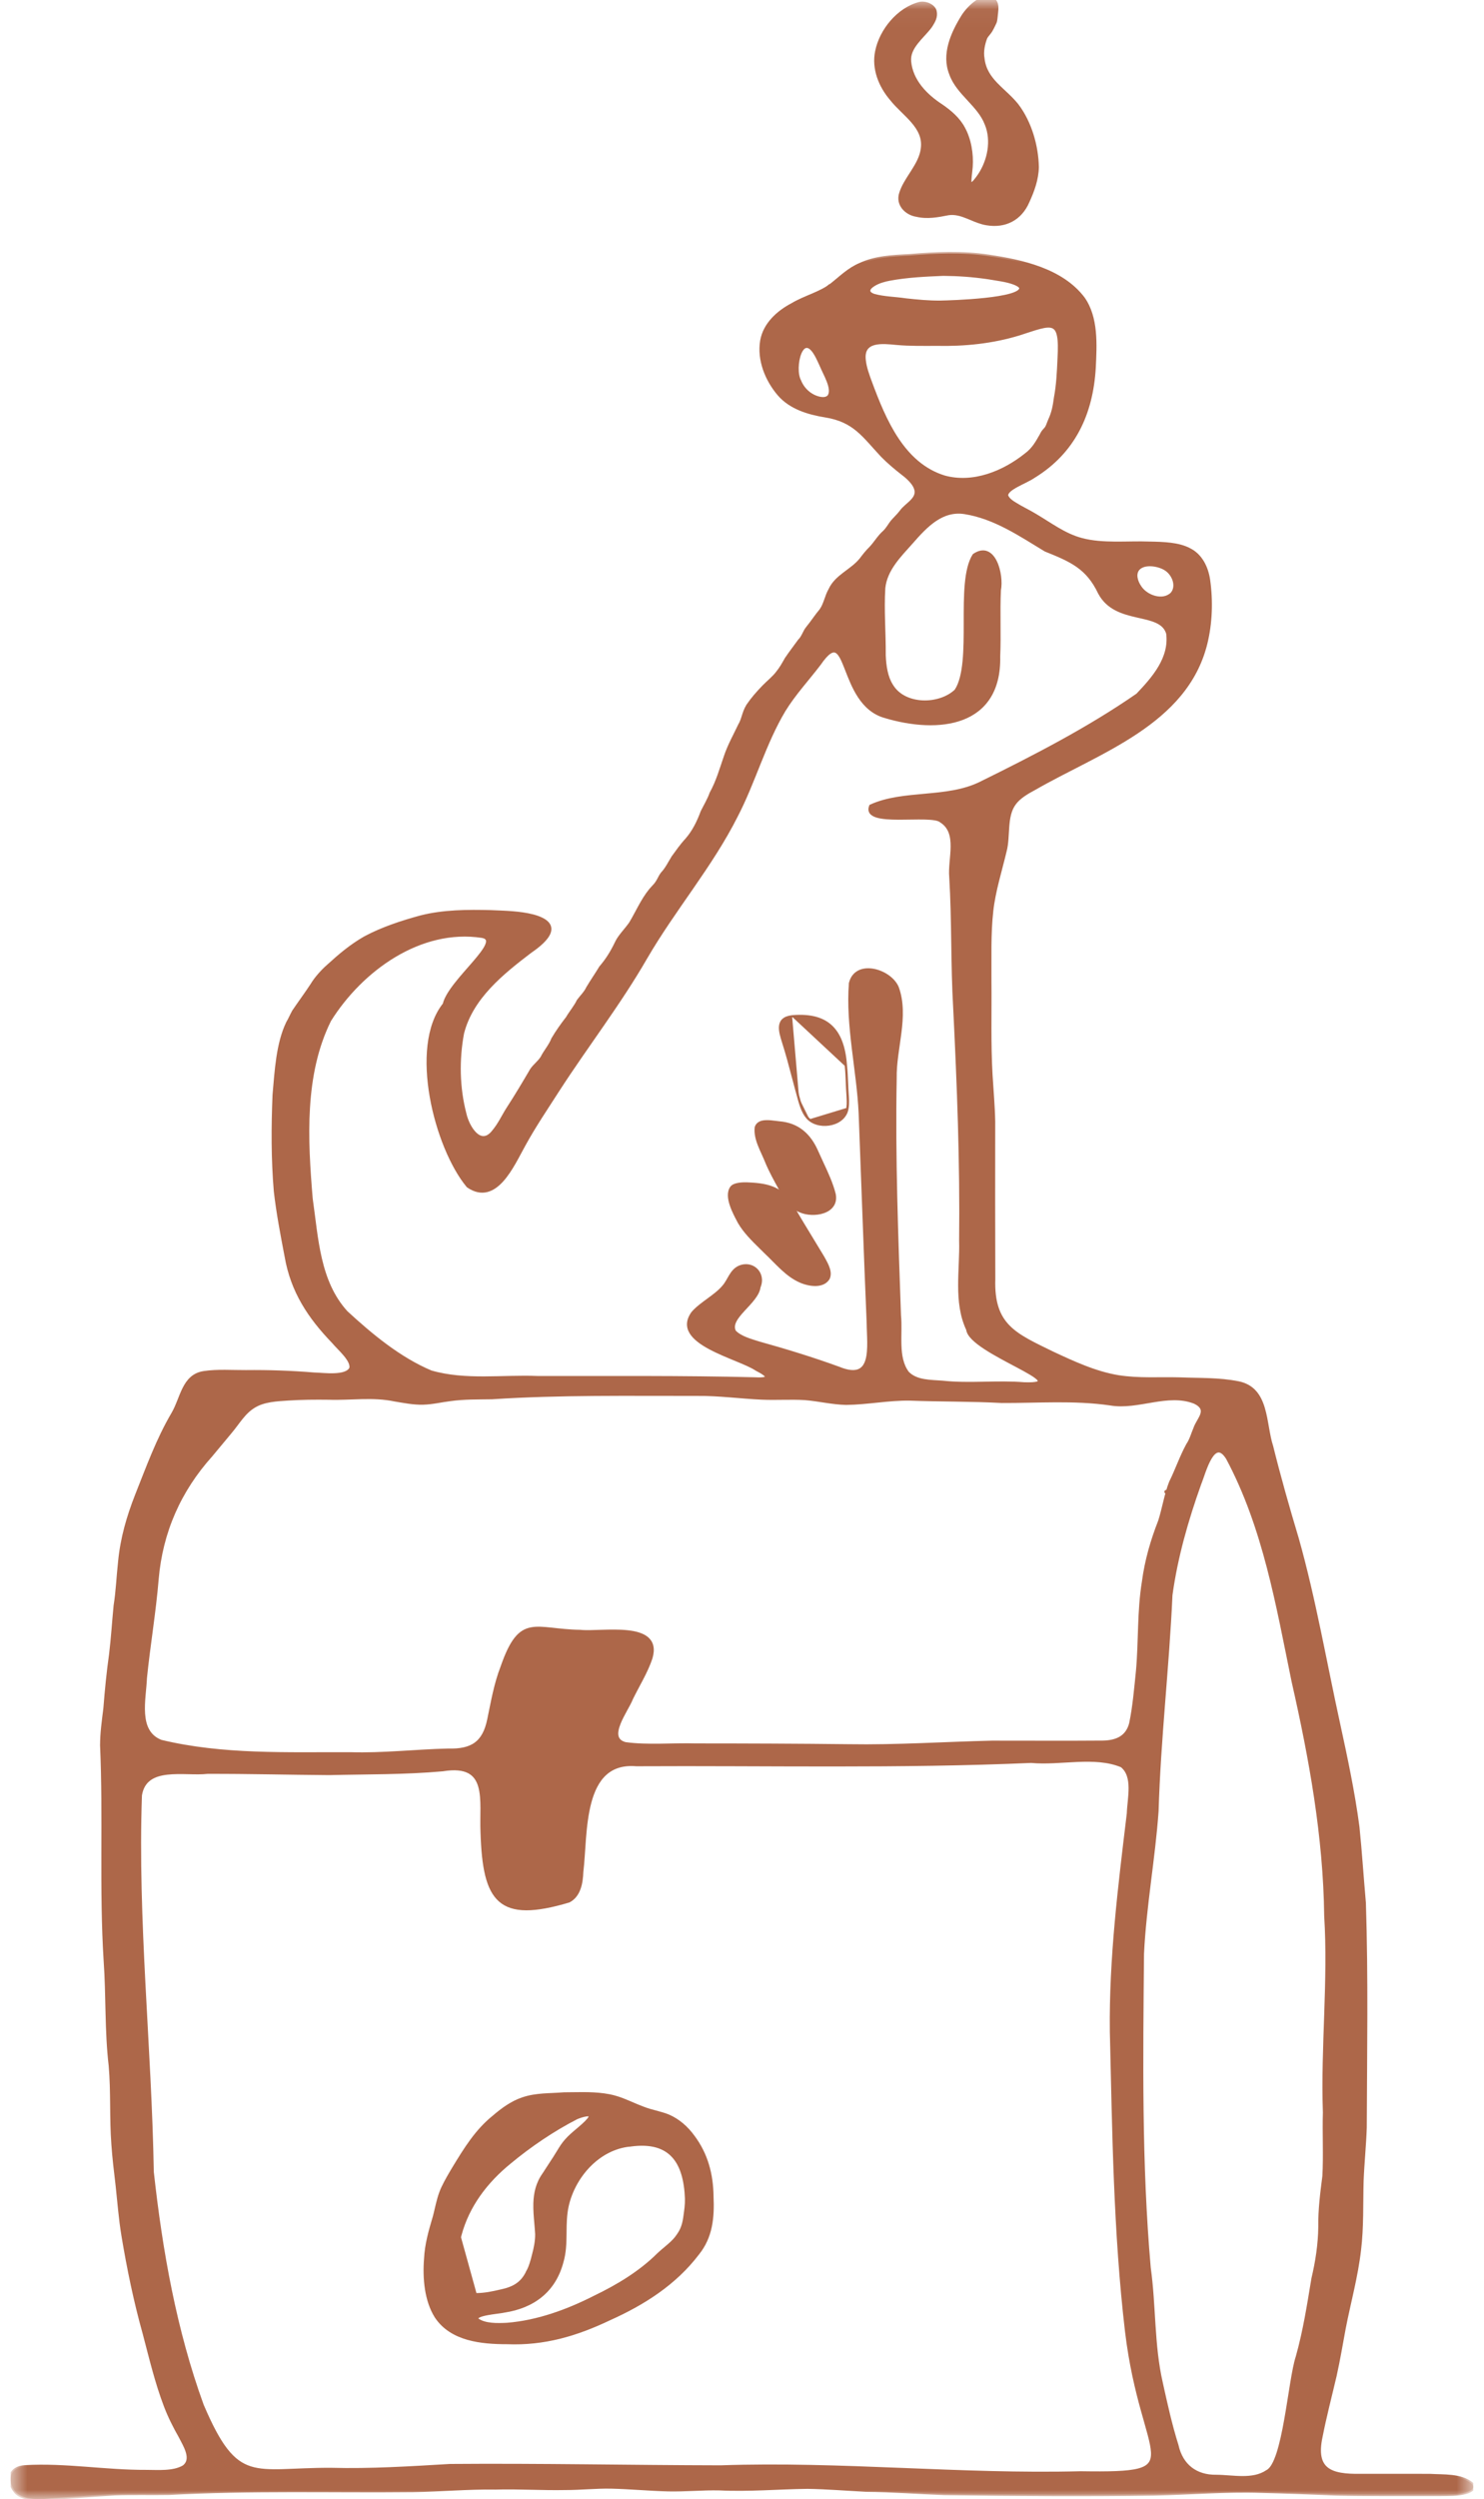 <svg xmlns="http://www.w3.org/2000/svg" fill="none" viewBox="0 0 82 138" height="138" width="82">
<g clip-path="url(#clip0_153_8588)" id="Udon-2 1">
<g id="Clip path group">
<mask height="139" width="82" y="0" x="0" maskUnits="userSpaceOnUse" style="mask-type:luminance" id="mask0_153_8588">
<g id="clip0_280_635">
<path fill="white" d="M81.41 0.036H0.579V138.001H81.41V0.036Z" id="Vector"></path>
</g>
</mask>
<g mask="url(#mask0_153_8588)">
<g id="Group">
<path fill="#AD6749" d="M47.575 30.887C47.743 30.66 47.917 30.443 48.111 30.254C48.383 29.964 48.559 29.637 48.857 29.375C49.045 29.197 49.142 28.992 49.293 28.802C49.449 28.624 49.652 28.431 49.785 28.256C50.074 27.829 50.84 27.544 50.568 26.913C50.463 26.655 50.158 26.359 49.894 26.164C49.498 25.855 49.1 25.523 48.747 25.163C47.717 24.064 47.22 23.224 45.611 22.964C44.669 22.811 43.686 22.52 43.042 21.775C42.358 20.975 41.913 19.871 42.089 18.82C42.246 17.906 42.98 17.237 43.78 16.817C44.497 16.389 45.33 16.204 45.953 15.716C46.456 15.32 46.893 14.872 47.518 14.606C48.377 14.207 49.289 14.165 50.227 14.116C51.692 13.989 53.183 13.917 54.644 14.148C56.495 14.43 58.666 14.906 59.858 16.473C60.608 17.539 60.525 19.016 60.462 20.308C60.314 22.845 59.336 24.954 57.129 26.308C56.653 26.638 55.622 26.96 55.621 27.356C55.664 27.541 55.907 27.72 56.11 27.836C56.455 28.054 56.85 28.233 57.202 28.449C58.044 28.945 58.818 29.542 59.755 29.79C60.948 30.11 62.282 29.942 63.523 29.99C64.289 30.004 65.113 30.028 65.712 30.344C66.339 30.649 66.679 31.314 66.782 32.027C66.946 33.176 66.907 34.407 66.626 35.541C65.529 39.957 60.703 41.502 57.161 43.542C56.768 43.75 56.303 44.022 56.056 44.369C55.53 45.076 55.76 46.158 55.535 47.004C55.275 48.095 54.918 49.212 54.799 50.306C54.655 51.578 54.707 52.867 54.697 54.147C54.715 55.88 54.658 57.616 54.758 59.345C54.809 60.202 54.888 61.057 54.905 61.914C54.899 64.819 54.902 67.724 54.91 70.63C54.83 73.201 56.09 73.699 58.138 74.701C59.313 75.249 60.53 75.815 61.803 76.022C62.927 76.199 64.062 76.111 65.202 76.141C66.303 76.185 67.354 76.145 68.416 76.355C70.068 76.684 69.849 78.591 70.268 79.877C70.697 81.605 71.176 83.279 71.684 84.973C72.622 88.3 73.218 91.782 73.959 95.159C74.37 97.05 74.779 98.96 75.032 100.88C75.175 102.275 75.263 103.68 75.388 105.074C75.521 109.207 75.45 113.351 75.436 117.486C75.402 118.477 75.301 119.424 75.262 120.42C75.227 121.686 75.275 122.992 75.118 124.256C74.951 125.704 74.557 127.116 74.277 128.544C74.113 129.421 73.966 130.313 73.772 131.18C73.51 132.302 73.216 133.415 72.995 134.546C72.601 136.381 73.507 136.714 75.177 136.685C76.451 136.69 77.736 136.679 79.006 136.687C79.781 136.733 80.69 136.654 81.314 137.138C81.447 137.265 81.438 137.397 81.287 137.502C81.109 137.631 80.725 137.711 80.281 137.73C79.807 137.749 79.325 137.742 78.85 137.743C77.176 137.738 75.492 137.757 73.821 137.717C72.433 137.653 71.06 137.601 69.668 137.565C67.693 137.499 65.745 137.675 63.765 137.718C59.91 137.775 56.047 137.746 52.194 137.692C50.748 137.636 49.295 137.52 47.844 137.509C46.767 137.448 45.7 137.361 44.622 137.343C43.005 137.361 41.376 137.512 39.757 137.43C38.818 137.408 37.852 137.51 36.907 137.488C35.864 137.456 34.811 137.356 33.769 137.332C32.922 137.316 32.079 137.41 31.229 137.409C29.944 137.435 28.647 137.346 27.37 137.384C25.858 137.358 24.361 137.503 22.84 137.526C18.327 137.572 13.834 137.431 9.333 137.683C8.333 137.702 7.346 137.668 6.343 137.706C5.121 137.78 3.883 137.884 2.667 137.968C2.08 138.037 1.209 138.016 0.856 137.59C0.353 136.957 0.527 136.253 1.393 136.206C3.62 136.077 5.841 136.48 8.077 136.468C8.74 136.468 9.568 136.547 10.144 136.214C10.711 135.798 10.2 135.023 9.955 134.539C9.653 134.01 9.374 133.458 9.153 132.885C8.651 131.58 8.326 130.199 7.971 128.856C7.473 127.08 7.094 125.246 6.793 123.427C6.644 122.525 6.576 121.611 6.477 120.702C6.387 119.933 6.292 119.172 6.24 118.406C6.131 116.961 6.218 115.499 6.091 114.057C5.866 112.138 5.949 110.192 5.813 108.261C5.565 104.331 5.791 100.307 5.616 96.381C5.616 95.701 5.711 95.023 5.797 94.344C5.875 93.331 5.974 92.332 6.115 91.332C6.222 90.448 6.276 89.551 6.364 88.655C6.49 87.861 6.522 87.043 6.61 86.239C6.736 84.935 7.077 83.761 7.557 82.54C8.16 81.028 8.717 79.481 9.545 78.075C10.06 77.206 10.124 75.961 11.274 75.792C12.02 75.681 12.824 75.745 13.58 75.74C14.839 75.727 16.085 75.768 17.36 75.873C17.865 75.883 19.13 76.077 19.386 75.558C19.498 75.108 18.719 74.47 18.414 74.099C17.08 72.715 16.143 71.294 15.812 69.374C15.584 68.187 15.35 66.962 15.216 65.78C15.066 64.019 15.072 62.222 15.145 60.455C15.261 59.141 15.341 57.628 15.891 56.486C16.014 56.28 16.105 56.059 16.221 55.849C16.578 55.322 16.909 54.882 17.252 54.357C17.441 54.035 17.817 53.61 18.141 53.33C18.793 52.737 19.383 52.235 20.156 51.789C21.114 51.273 22.213 50.914 23.269 50.628C24.513 50.314 25.846 50.308 27.146 50.342C27.932 50.377 28.708 50.387 29.462 50.58C31.104 51.031 30.225 51.913 29.3 52.545C27.747 53.727 26.055 55.086 25.556 57.05C25.281 58.509 25.312 60.072 25.685 61.497C25.847 62.241 26.546 63.388 27.257 62.49C27.622 62.055 27.809 61.601 28.111 61.143C28.549 60.468 28.972 59.755 29.376 59.066C29.543 58.826 29.817 58.625 29.955 58.389C30.137 58.029 30.402 57.747 30.55 57.367C30.787 56.966 31.075 56.56 31.351 56.208C31.537 55.886 31.791 55.598 31.952 55.263C32.13 55.021 32.344 54.826 32.476 54.547C32.701 54.167 32.959 53.799 33.188 53.419C33.566 52.978 33.82 52.555 34.069 52.039C34.214 51.714 34.613 51.315 34.842 50.981C35.208 50.372 35.485 49.711 35.937 49.154C36.008 49.069 36.084 48.991 36.157 48.91C36.375 48.679 36.425 48.46 36.584 48.244C36.846 47.964 36.977 47.671 37.189 47.33C37.428 47.005 37.646 46.684 37.942 46.365C38.342 45.905 38.593 45.38 38.806 44.81C38.974 44.476 39.171 44.149 39.295 43.8C39.652 43.155 39.84 42.476 40.09 41.755C40.296 41.148 40.602 40.609 40.865 40.053C41.081 39.686 41.067 39.384 41.318 38.963C41.576 38.583 41.855 38.265 42.195 37.913C42.44 37.661 42.766 37.403 42.96 37.139C43.158 36.895 43.294 36.648 43.444 36.382C43.657 36.063 43.939 35.697 44.17 35.377C44.384 35.169 44.432 34.895 44.62 34.666C44.893 34.332 45.086 34.022 45.366 33.688C45.604 33.347 45.655 32.92 45.869 32.553C46.216 31.803 47.069 31.514 47.567 30.895L47.575 30.886L47.575 30.887ZM57.736 23.724C57.873 23.599 57.919 23.381 58.005 23.188C58.19 22.801 58.263 22.407 58.321 21.965C58.452 21.276 58.49 20.522 58.519 19.808C58.653 17.514 58.168 17.842 56.304 18.44C54.833 18.889 53.302 19.044 51.771 19.012C51.025 19.012 50.276 19.029 49.536 18.961C48.77 18.887 47.637 18.751 47.752 19.86C47.791 20.286 47.96 20.736 48.111 21.146C48.876 23.201 49.895 25.637 52.178 26.34C53.774 26.78 55.46 26.09 56.692 25.102C57.104 24.799 57.311 24.41 57.54 24.009C57.581 23.915 57.651 23.808 57.732 23.729L57.736 23.724V23.724ZM52.835 38.123C53.834 36.557 52.847 32.197 53.819 30.659C54.923 29.898 55.392 31.718 55.221 32.586C55.165 33.791 55.235 35.025 55.182 36.24C55.263 40.066 51.856 40.446 48.91 39.565C46.309 38.844 46.978 34.194 45.283 36.652C44.633 37.507 43.893 38.297 43.324 39.222C42.229 41.051 41.669 43.154 40.689 45.043C39.292 47.819 37.237 50.206 35.678 52.893C34.221 55.419 32.43 57.727 30.847 60.172C30.201 61.182 29.526 62.17 28.95 63.224C28.337 64.315 27.399 66.552 25.857 65.494C24.085 63.365 22.663 57.809 24.548 55.458C24.853 54.141 27.904 51.93 26.637 51.703C23.226 51.182 19.965 53.534 18.212 56.337C16.722 59.336 16.921 62.937 17.193 66.194C17.506 68.354 17.585 70.763 19.133 72.462C20.509 73.73 22.066 75.022 23.807 75.756C25.72 76.311 27.764 75.984 29.729 76.067C33.719 76.073 37.723 76.037 41.709 76.137C42.658 76.186 42.467 75.951 41.798 75.609C40.805 74.937 37.076 74.151 38.285 72.491C38.748 71.962 39.55 71.572 39.984 71.047C40.292 70.702 40.397 70.17 40.858 69.969C41.556 69.666 42.257 70.295 41.941 71.061C41.828 71.944 40.19 72.749 40.584 73.525C40.89 73.856 41.474 74.014 41.92 74.155C43.388 74.562 44.91 75.028 46.345 75.551C48.335 76.365 47.987 74.351 47.975 73.056C47.811 69.182 47.682 65.334 47.531 61.456C47.42 59.088 46.809 56.653 46.993 54.292C47.31 53.018 49.188 53.582 49.582 54.538C50.152 56.118 49.431 57.894 49.462 59.541C49.379 63.898 49.546 68.277 49.699 72.635C49.805 73.663 49.509 74.957 50.151 75.805C50.63 76.305 51.43 76.272 52.084 76.324C53.581 76.487 55.088 76.287 56.585 76.411C59.609 76.519 53.607 74.676 53.473 73.409C52.762 71.897 53.132 70.119 53.084 68.497C53.133 64.192 52.967 59.94 52.755 55.634C52.615 53.248 52.683 50.823 52.538 48.436C52.442 47.427 53.017 45.98 51.997 45.338C51.45 44.856 47.645 45.666 48.113 44.508C49.935 43.678 52.308 44.167 54.17 43.253C57.122 41.8 60.155 40.241 62.854 38.369C63.742 37.437 64.7 36.347 64.524 34.974C64.137 33.658 61.678 34.477 60.755 32.732C60.087 31.328 59.181 30.94 57.771 30.374C56.372 29.528 54.967 28.566 53.31 28.303C52.042 28.104 51.172 29.03 50.364 29.954C49.71 30.689 48.943 31.439 48.833 32.465C48.755 33.69 48.867 34.946 48.857 36.184C48.881 36.791 48.975 37.4 49.263 37.848C49.964 39.027 51.926 39.003 52.828 38.133L52.836 38.124L52.835 38.123ZM64.688 81.842C65.025 81.162 65.265 80.442 65.627 79.781C65.817 79.502 65.896 79.18 66.025 78.884C66.193 78.358 66.871 77.844 66.013 77.429C64.505 76.839 62.89 77.788 61.342 77.519C59.332 77.23 57.368 77.394 55.343 77.384C53.641 77.293 51.958 77.318 50.266 77.254C49.101 77.237 47.914 77.479 46.75 77.491C45.995 77.474 45.241 77.287 44.467 77.224C43.682 77.178 42.886 77.236 42.102 77.201C40.913 77.149 39.724 76.981 38.526 76.994C34.744 77 30.962 76.932 27.187 77.179C26.393 77.192 25.654 77.174 24.885 77.282C24.387 77.341 23.883 77.468 23.371 77.479C22.843 77.491 22.33 77.385 21.818 77.302C20.603 77.043 19.401 77.246 18.159 77.205C17.411 77.196 16.673 77.201 15.932 77.249C15.297 77.292 14.589 77.32 14.047 77.65C13.466 77.998 13.189 78.536 12.701 79.113C12.356 79.53 12.006 79.946 11.659 80.364C9.913 82.306 8.905 84.592 8.681 87.196C8.532 89.011 8.218 90.842 8.033 92.66C7.99 93.826 7.52 95.614 8.891 96.155C12.305 96.978 15.854 96.827 19.354 96.839C21.151 96.895 22.984 96.678 24.767 96.638C26.078 96.675 26.747 96.242 27.009 94.946C27.208 93.999 27.373 92.996 27.749 92.033C28.769 89.106 29.545 90.046 32.059 90.082C33.225 90.211 36.562 89.525 35.969 91.548C35.711 92.33 35.25 93.055 34.89 93.796C34.633 94.465 33.42 95.983 34.551 96.283C35.812 96.455 37.179 96.316 38.453 96.355C41.271 96.356 44.089 96.365 46.902 96.398C49.544 96.442 52.18 96.264 54.811 96.202C56.86 96.2 58.91 96.215 60.95 96.198C61.708 96.182 62.285 95.924 62.48 95.162C62.673 94.234 62.756 93.223 62.853 92.287C63.004 90.626 62.914 88.989 63.184 87.339C63.337 86.175 63.656 85.075 64.082 83.989C64.298 83.312 64.422 82.517 64.683 81.851L64.688 81.84V81.842ZM39.83 136.216C46.459 135.985 53.081 136.714 59.716 136.543C66.043 136.639 63.129 136.034 62.251 128.744C61.605 123.251 61.545 117.7 61.412 112.18C61.364 108.114 61.868 104.147 62.35 100.129C62.373 99.305 62.708 98.078 61.982 97.506C60.484 96.88 58.579 97.414 56.979 97.26C49.723 97.576 42.434 97.404 35.164 97.443C32.074 97.182 32.405 101.253 32.147 103.36C32.124 103.963 32.011 104.661 31.436 104.968C27.57 106.121 26.756 104.987 26.637 101.181C26.555 99.42 27.099 97.294 24.463 97.722C22.352 97.912 20.295 97.881 18.18 97.932C15.931 97.916 13.705 97.857 11.459 97.864C10.198 98.007 8.031 97.419 7.757 99.129C7.514 106.065 8.293 112.995 8.412 119.93C8.892 124.293 9.667 128.672 11.17 132.808C13.097 137.33 13.98 136.334 18.289 136.353C20.49 136.411 22.67 136.27 24.864 136.141C29.843 136.1 34.84 136.208 39.813 136.216H39.829L39.83 136.216ZM73.183 116.632C73.061 113.016 73.48 109.393 73.256 105.785C73.204 101.417 72.421 97.097 71.454 92.844C70.592 88.645 69.871 84.344 67.832 80.523C67.042 79.245 66.539 81.341 66.291 81.931C65.582 83.911 64.987 85.982 64.7 88.076C64.521 92.062 64.051 96.007 63.933 100.008C63.746 102.64 63.254 105.244 63.127 107.889C63.074 113.668 62.994 119.456 63.499 125.218C63.794 127.324 63.687 129.478 64.162 131.56C64.419 132.724 64.674 133.886 65.033 135.028C65.287 136.163 66.1 136.756 67.207 136.737C68.132 136.744 69.224 137.01 70.019 136.47C70.97 136.01 71.252 131.427 71.684 130.143C72.09 128.693 72.301 127.315 72.55 125.818C72.772 124.879 72.917 123.93 72.93 122.961C72.915 122.023 73.038 121.069 73.156 120.159C73.218 119.035 73.15 117.788 73.184 116.649V116.632L73.183 116.632ZM56.401 15.879C56.362 15.794 56.232 15.709 56.034 15.633C55.593 15.468 55.063 15.416 54.593 15.332C53.721 15.205 52.956 15.154 52.123 15.146C51.139 15.187 50.139 15.232 49.162 15.414C48.871 15.465 48.511 15.572 48.286 15.719C47.931 15.932 47.891 16.177 48.288 16.31C48.831 16.466 49.473 16.469 50.052 16.559C50.678 16.627 51.315 16.689 51.952 16.683C52.532 16.673 56.522 16.558 56.403 15.885L56.401 15.879L56.401 15.879ZM62.897 31.408C62.645 31.689 62.788 32.127 62.988 32.414C63.341 32.959 64.264 33.273 64.759 32.783C65.118 32.359 64.833 31.675 64.395 31.414C64.005 31.168 63.234 31.05 62.905 31.399L62.897 31.408ZM45.83 21.847C46.054 21.414 45.566 20.651 45.375 20.176C45.281 19.97 45.188 19.767 45.093 19.598C44.295 18.186 43.795 20.311 44.178 21.025C44.324 21.399 44.612 21.716 44.977 21.885C45.244 22.013 45.655 22.102 45.824 21.856L45.831 21.847H45.83ZM39.945 71.624C39.967 71.603 39.91 71.576 39.84 71.576C39.769 71.576 39.716 71.603 39.745 71.624C39.796 71.653 39.886 71.654 39.937 71.63L39.944 71.624H39.945ZM64.428 82.365C64.406 82.385 64.463 82.413 64.533 82.413C64.603 82.413 64.657 82.385 64.628 82.365C64.577 82.335 64.487 82.334 64.436 82.358L64.428 82.365H64.428Z" id="Vector_2"></path>
<g id="Mask group">
<mask height="126" width="82" y="13" x="0" maskUnits="userSpaceOnUse" style="mask-type:luminance" id="mask1_153_8588">
<g id="Group_2">
<path fill="white" d="M81.58 13.824H0.403V138.18H81.58V13.824Z" id="Vector_3"></path>
<path fill="black" d="M47.575 30.887C47.743 30.66 47.917 30.443 48.111 30.254C48.383 29.964 48.559 29.637 48.857 29.375C49.045 29.197 49.142 28.992 49.293 28.802C49.449 28.624 49.652 28.431 49.785 28.256C50.074 27.829 50.84 27.544 50.568 26.913C50.463 26.655 50.158 26.359 49.894 26.164C49.498 25.855 49.1 25.523 48.747 25.163C47.717 24.064 47.22 23.224 45.611 22.964C44.669 22.811 43.686 22.52 43.042 21.775C42.358 20.975 41.913 19.871 42.089 18.82C42.246 17.906 42.98 17.237 43.78 16.817C44.497 16.389 45.33 16.204 45.953 15.716C46.456 15.32 46.893 14.872 47.518 14.606C48.377 14.207 49.289 14.165 50.227 14.116C51.692 13.989 53.183 13.917 54.644 14.148C56.495 14.43 58.666 14.906 59.858 16.473C60.608 17.539 60.525 19.016 60.462 20.308C60.314 22.845 59.336 24.954 57.129 26.308C56.653 26.638 55.622 26.96 55.621 27.356C55.664 27.541 55.907 27.72 56.11 27.836C56.455 28.054 56.85 28.233 57.202 28.449C58.044 28.945 58.818 29.542 59.755 29.79C60.948 30.11 62.282 29.942 63.523 29.99C64.289 30.004 65.113 30.028 65.712 30.344C66.339 30.649 66.679 31.314 66.782 32.027C66.946 33.176 66.907 34.407 66.626 35.541C65.529 39.957 60.703 41.502 57.161 43.542C56.768 43.75 56.303 44.022 56.056 44.369C55.53 45.076 55.76 46.158 55.535 47.004C55.275 48.095 54.918 49.212 54.799 50.306C54.655 51.578 54.707 52.867 54.697 54.147C54.715 55.88 54.658 57.616 54.758 59.345C54.809 60.202 54.888 61.057 54.905 61.914C54.899 64.819 54.902 67.724 54.91 70.63C54.83 73.201 56.09 73.699 58.138 74.701C59.313 75.249 60.53 75.815 61.803 76.022C62.927 76.199 64.062 76.111 65.202 76.141C66.303 76.185 67.354 76.145 68.416 76.355C70.068 76.684 69.849 78.591 70.268 79.877C70.697 81.605 71.176 83.279 71.684 84.973C72.622 88.3 73.218 91.782 73.959 95.159C74.37 97.05 74.779 98.96 75.032 100.88C75.175 102.275 75.263 103.68 75.388 105.074C75.521 109.207 75.45 113.351 75.436 117.486C75.402 118.477 75.301 119.424 75.262 120.42C75.227 121.686 75.275 122.992 75.118 124.256C74.951 125.704 74.557 127.116 74.277 128.544C74.113 129.421 73.966 130.313 73.772 131.18C73.51 132.302 73.216 133.415 72.995 134.546C72.601 136.381 73.507 136.714 75.177 136.685C76.451 136.69 77.736 136.679 79.006 136.687C79.781 136.733 80.69 136.654 81.314 137.138C81.447 137.265 81.438 137.397 81.287 137.502C81.109 137.631 80.725 137.711 80.281 137.73C79.807 137.749 79.325 137.742 78.85 137.743C77.176 137.738 75.492 137.757 73.821 137.717C72.433 137.653 71.06 137.601 69.668 137.565C67.693 137.499 65.745 137.675 63.765 137.718C59.91 137.775 56.047 137.746 52.194 137.692C50.748 137.636 49.295 137.52 47.844 137.509C46.767 137.448 45.7 137.361 44.622 137.343C43.005 137.361 41.376 137.512 39.757 137.43C38.818 137.408 37.852 137.51 36.907 137.488C35.864 137.456 34.811 137.356 33.769 137.332C32.922 137.316 32.079 137.41 31.229 137.409C29.944 137.435 28.647 137.346 27.37 137.384C25.858 137.358 24.361 137.503 22.84 137.526C18.327 137.572 13.834 137.431 9.333 137.683C8.333 137.702 7.346 137.668 6.343 137.706C5.121 137.78 3.883 137.884 2.667 137.968C2.08 138.037 1.209 138.016 0.856 137.59C0.353 136.957 0.527 136.253 1.393 136.206C3.62 136.077 5.841 136.48 8.077 136.468C8.74 136.468 9.568 136.547 10.144 136.214C10.711 135.798 10.2 135.023 9.955 134.539C9.653 134.01 9.374 133.458 9.153 132.885C8.651 131.58 8.326 130.199 7.971 128.856C7.473 127.08 7.094 125.246 6.793 123.427C6.644 122.525 6.576 121.611 6.477 120.702C6.387 119.933 6.292 119.172 6.24 118.406C6.131 116.961 6.218 115.499 6.091 114.057C5.866 112.138 5.949 110.192 5.813 108.261C5.565 104.331 5.791 100.307 5.616 96.381C5.616 95.701 5.711 95.023 5.797 94.344C5.875 93.331 5.974 92.332 6.115 91.332C6.222 90.448 6.276 89.551 6.364 88.655C6.49 87.861 6.522 87.043 6.61 86.239C6.736 84.935 7.077 83.761 7.557 82.54C8.16 81.028 8.717 79.481 9.545 78.075C10.06 77.206 10.124 75.961 11.274 75.792C12.02 75.681 12.824 75.745 13.58 75.74C14.839 75.727 16.085 75.768 17.36 75.873C17.865 75.883 19.13 76.077 19.386 75.558C19.498 75.108 18.719 74.47 18.414 74.099C17.08 72.715 16.143 71.294 15.812 69.374C15.584 68.187 15.35 66.962 15.216 65.78C15.066 64.019 15.072 62.222 15.145 60.455C15.261 59.141 15.341 57.628 15.891 56.486C16.014 56.28 16.105 56.059 16.221 55.849C16.578 55.322 16.909 54.882 17.252 54.357C17.441 54.035 17.817 53.61 18.141 53.33C18.793 52.737 19.383 52.235 20.156 51.789C21.114 51.273 22.213 50.914 23.269 50.628C24.513 50.314 25.846 50.308 27.146 50.342C27.932 50.377 28.708 50.387 29.462 50.58C31.104 51.031 30.225 51.913 29.3 52.545C27.747 53.727 26.055 55.086 25.556 57.05C25.281 58.509 25.312 60.072 25.685 61.497C25.847 62.241 26.546 63.388 27.257 62.49C27.622 62.055 27.809 61.601 28.111 61.143C28.549 60.468 28.972 59.755 29.376 59.066C29.543 58.826 29.817 58.625 29.955 58.389C30.137 58.029 30.402 57.747 30.55 57.367C30.787 56.966 31.075 56.56 31.351 56.208C31.537 55.886 31.791 55.598 31.952 55.263C32.13 55.021 32.344 54.826 32.476 54.547C32.701 54.167 32.959 53.799 33.188 53.419C33.566 52.978 33.82 52.555 34.069 52.039C34.214 51.714 34.613 51.315 34.842 50.981C35.208 50.372 35.485 49.711 35.937 49.154C36.008 49.069 36.084 48.991 36.157 48.91C36.375 48.679 36.425 48.46 36.584 48.244C36.846 47.964 36.977 47.671 37.189 47.33C37.428 47.005 37.646 46.684 37.942 46.365C38.342 45.905 38.593 45.38 38.806 44.81C38.974 44.476 39.171 44.149 39.295 43.8C39.652 43.155 39.84 42.476 40.09 41.755C40.296 41.148 40.602 40.609 40.865 40.053C41.081 39.686 41.067 39.384 41.318 38.963C41.576 38.583 41.855 38.265 42.195 37.913C42.44 37.661 42.766 37.403 42.96 37.139C43.158 36.895 43.294 36.648 43.444 36.382C43.657 36.063 43.939 35.697 44.17 35.377C44.384 35.169 44.432 34.895 44.62 34.666C44.893 34.332 45.086 34.022 45.366 33.688C45.604 33.347 45.655 32.92 45.869 32.553C46.216 31.803 47.069 31.514 47.567 30.895L47.575 30.886L47.575 30.887ZM57.736 23.724C57.873 23.599 57.919 23.381 58.005 23.188C58.19 22.801 58.263 22.407 58.321 21.965C58.452 21.276 58.49 20.522 58.519 19.808C58.653 17.514 58.168 17.842 56.304 18.44C54.833 18.889 53.302 19.044 51.771 19.012C51.025 19.012 50.276 19.029 49.536 18.961C48.77 18.887 47.637 18.751 47.752 19.86C47.791 20.286 47.96 20.736 48.111 21.146C48.876 23.201 49.895 25.637 52.178 26.34C53.774 26.78 55.46 26.09 56.692 25.102C57.104 24.799 57.311 24.41 57.54 24.009C57.581 23.915 57.651 23.808 57.732 23.729L57.736 23.724V23.724ZM52.835 38.123C53.834 36.557 52.847 32.197 53.819 30.659C54.923 29.898 55.392 31.718 55.221 32.586C55.165 33.791 55.235 35.025 55.182 36.24C55.263 40.066 51.856 40.446 48.91 39.565C46.309 38.844 46.978 34.194 45.283 36.652C44.633 37.507 43.893 38.297 43.324 39.222C42.229 41.051 41.669 43.154 40.689 45.043C39.292 47.819 37.237 50.206 35.678 52.893C34.221 55.419 32.43 57.727 30.847 60.172C30.201 61.182 29.526 62.17 28.95 63.224C28.337 64.315 27.399 66.552 25.857 65.494C24.085 63.365 22.663 57.809 24.548 55.458C24.853 54.141 27.904 51.93 26.637 51.703C23.226 51.182 19.965 53.534 18.212 56.337C16.722 59.336 16.921 62.937 17.193 66.194C17.506 68.354 17.585 70.763 19.133 72.462C20.509 73.73 22.066 75.022 23.807 75.756C25.72 76.311 27.764 75.984 29.729 76.067C33.719 76.073 37.723 76.037 41.709 76.137C42.658 76.186 42.467 75.951 41.798 75.609C40.805 74.937 37.076 74.151 38.285 72.491C38.748 71.962 39.55 71.572 39.984 71.047C40.292 70.702 40.397 70.17 40.858 69.969C41.556 69.666 42.257 70.295 41.941 71.061C41.828 71.944 40.19 72.749 40.584 73.525C40.89 73.856 41.474 74.014 41.92 74.155C43.388 74.562 44.91 75.028 46.345 75.551C48.335 76.365 47.987 74.351 47.975 73.056C47.811 69.182 47.682 65.334 47.531 61.456C47.42 59.088 46.809 56.653 46.993 54.292C47.31 53.018 49.188 53.582 49.582 54.538C50.152 56.118 49.431 57.894 49.462 59.541C49.379 63.898 49.546 68.277 49.699 72.635C49.805 73.663 49.509 74.957 50.151 75.805C50.63 76.305 51.43 76.272 52.084 76.324C53.581 76.487 55.088 76.287 56.585 76.411C59.609 76.519 53.607 74.676 53.473 73.409C52.762 71.897 53.132 70.119 53.084 68.497C53.133 64.192 52.967 59.94 52.755 55.634C52.615 53.248 52.683 50.823 52.538 48.436C52.442 47.427 53.017 45.98 51.997 45.338C51.45 44.856 47.645 45.666 48.113 44.508C49.935 43.678 52.308 44.167 54.17 43.253C57.122 41.8 60.155 40.241 62.854 38.369C63.742 37.437 64.7 36.347 64.524 34.974C64.137 33.658 61.678 34.477 60.755 32.732C60.087 31.328 59.181 30.94 57.771 30.374C56.372 29.528 54.967 28.566 53.31 28.303C52.042 28.104 51.172 29.03 50.364 29.954C49.71 30.689 48.943 31.439 48.833 32.465C48.755 33.69 48.867 34.946 48.857 36.184C48.881 36.791 48.975 37.4 49.263 37.848C49.964 39.027 51.926 39.003 52.828 38.133L52.836 38.124L52.835 38.123ZM64.688 81.842C65.025 81.162 65.265 80.442 65.627 79.781C65.817 79.502 65.896 79.18 66.025 78.884C66.193 78.358 66.871 77.844 66.013 77.429C64.505 76.839 62.89 77.788 61.342 77.519C59.332 77.23 57.368 77.394 55.343 77.384C53.641 77.293 51.958 77.318 50.266 77.254C49.101 77.237 47.914 77.479 46.75 77.491C45.995 77.474 45.241 77.287 44.467 77.224C43.682 77.178 42.886 77.236 42.102 77.201C40.913 77.149 39.724 76.981 38.526 76.994C34.744 77 30.962 76.932 27.187 77.179C26.393 77.192 25.654 77.174 24.885 77.282C24.387 77.341 23.883 77.468 23.371 77.479C22.843 77.491 22.33 77.385 21.818 77.302C20.603 77.043 19.401 77.246 18.159 77.205C17.411 77.196 16.673 77.201 15.932 77.249C15.297 77.292 14.589 77.32 14.047 77.65C13.466 77.998 13.189 78.536 12.701 79.113C12.356 79.53 12.006 79.946 11.659 80.364C9.913 82.306 8.905 84.592 8.681 87.196C8.532 89.011 8.218 90.842 8.033 92.66C7.99 93.826 7.52 95.614 8.891 96.155C12.305 96.978 15.854 96.827 19.354 96.839C21.151 96.895 22.984 96.678 24.767 96.638C26.078 96.675 26.747 96.242 27.009 94.946C27.208 93.999 27.373 92.996 27.749 92.033C28.769 89.106 29.545 90.046 32.059 90.082C33.225 90.211 36.562 89.525 35.969 91.548C35.711 92.33 35.25 93.055 34.89 93.796C34.633 94.465 33.42 95.983 34.551 96.283C35.812 96.455 37.179 96.316 38.453 96.355C41.271 96.356 44.089 96.365 46.902 96.398C49.544 96.442 52.18 96.264 54.811 96.202C56.86 96.2 58.91 96.215 60.95 96.198C61.708 96.182 62.285 95.924 62.48 95.162C62.673 94.234 62.756 93.223 62.853 92.287C63.004 90.626 62.914 88.989 63.184 87.339C63.337 86.175 63.656 85.075 64.082 83.989C64.298 83.312 64.422 82.517 64.683 81.851L64.688 81.84V81.842ZM39.83 136.216C46.459 135.985 53.081 136.714 59.716 136.543C66.043 136.639 63.129 136.034 62.251 128.744C61.605 123.251 61.545 117.7 61.412 112.18C61.364 108.114 61.868 104.147 62.35 100.129C62.373 99.305 62.708 98.078 61.982 97.506C60.484 96.88 58.579 97.414 56.979 97.26C49.723 97.576 42.434 97.404 35.164 97.443C32.074 97.182 32.405 101.253 32.147 103.36C32.124 103.963 32.011 104.661 31.436 104.968C27.57 106.121 26.756 104.987 26.637 101.181C26.555 99.42 27.099 97.294 24.463 97.722C22.352 97.912 20.295 97.881 18.18 97.932C15.931 97.916 13.705 97.857 11.459 97.864C10.198 98.007 8.031 97.419 7.757 99.129C7.514 106.065 8.293 112.995 8.412 119.93C8.892 124.293 9.667 128.672 11.17 132.808C13.097 137.33 13.98 136.334 18.289 136.353C20.49 136.411 22.67 136.27 24.864 136.141C29.843 136.1 34.84 136.208 39.813 136.216H39.829L39.83 136.216ZM73.183 116.632C73.061 113.016 73.48 109.393 73.256 105.785C73.204 101.417 72.421 97.097 71.454 92.844C70.592 88.645 69.871 84.344 67.832 80.523C67.042 79.245 66.539 81.341 66.291 81.931C65.582 83.911 64.987 85.982 64.7 88.076C64.521 92.062 64.051 96.007 63.933 100.008C63.746 102.64 63.254 105.244 63.127 107.889C63.074 113.668 62.994 119.456 63.499 125.218C63.794 127.324 63.687 129.478 64.162 131.56C64.419 132.724 64.674 133.886 65.033 135.028C65.287 136.163 66.1 136.756 67.207 136.737C68.132 136.744 69.224 137.01 70.019 136.47C70.97 136.01 71.252 131.427 71.684 130.143C72.09 128.693 72.301 127.315 72.55 125.818C72.772 124.879 72.917 123.93 72.93 122.961C72.915 122.023 73.038 121.069 73.156 120.159C73.218 119.035 73.15 117.788 73.184 116.649V116.632L73.183 116.632ZM56.401 15.879C56.362 15.794 56.232 15.709 56.034 15.633C55.593 15.468 55.063 15.416 54.593 15.332C53.721 15.205 52.956 15.154 52.123 15.146C51.139 15.187 50.139 15.232 49.162 15.414C48.871 15.465 48.511 15.572 48.286 15.719C47.931 15.932 47.891 16.177 48.288 16.31C48.831 16.466 49.473 16.469 50.052 16.559C50.678 16.627 51.315 16.689 51.952 16.683C52.532 16.673 56.522 16.558 56.403 15.885L56.401 15.879L56.401 15.879ZM62.897 31.408C62.645 31.689 62.788 32.127 62.988 32.414C63.341 32.959 64.264 33.273 64.759 32.783C65.118 32.359 64.833 31.675 64.395 31.414C64.005 31.168 63.234 31.05 62.905 31.399L62.897 31.408ZM45.83 21.847C46.054 21.414 45.566 20.651 45.375 20.176C45.281 19.97 45.188 19.767 45.093 19.598C44.295 18.186 43.795 20.311 44.178 21.025C44.324 21.399 44.612 21.716 44.977 21.885C45.244 22.013 45.655 22.102 45.824 21.856L45.831 21.847H45.83ZM39.945 71.624C39.967 71.603 39.91 71.576 39.84 71.576C39.769 71.576 39.716 71.603 39.745 71.624C39.796 71.653 39.886 71.654 39.937 71.63L39.944 71.624H39.945ZM64.428 82.365C64.406 82.385 64.463 82.413 64.533 82.413C64.603 82.413 64.657 82.385 64.628 82.365C64.577 82.335 64.487 82.334 64.436 82.358L64.428 82.365H64.428Z" id="Vector_4"></path>
</g>
</mask>
<g mask="url(#mask1_153_8588)">
<path stroke-width="0.173" stroke="#AD6749" d="M47.575 30.887C47.743 30.66 47.917 30.443 48.111 30.254C48.383 29.964 48.559 29.637 48.857 29.375C49.045 29.197 49.142 28.992 49.293 28.802C49.449 28.624 49.652 28.431 49.785 28.256C50.074 27.829 50.84 27.544 50.568 26.913C50.463 26.655 50.158 26.359 49.894 26.164C49.498 25.855 49.1 25.523 48.747 25.163C47.717 24.064 47.22 23.224 45.611 22.964C44.669 22.811 43.686 22.52 43.042 21.775C42.358 20.975 41.913 19.871 42.089 18.82C42.246 17.906 42.98 17.237 43.78 16.817C44.497 16.389 45.33 16.204 45.953 15.716C46.456 15.32 46.893 14.872 47.518 14.606C48.377 14.207 49.289 14.165 50.227 14.116C51.692 13.989 53.183 13.917 54.644 14.148C56.495 14.43 58.666 14.906 59.858 16.473C60.608 17.539 60.525 19.016 60.462 20.308C60.314 22.845 59.336 24.954 57.129 26.308C56.653 26.638 55.622 26.96 55.621 27.356C55.664 27.541 55.907 27.72 56.11 27.836C56.455 28.054 56.85 28.233 57.202 28.449C58.044 28.945 58.818 29.542 59.755 29.79C60.948 30.11 62.282 29.942 63.523 29.99C64.289 30.004 65.113 30.028 65.712 30.344C66.339 30.649 66.679 31.314 66.782 32.027C66.946 33.176 66.907 34.407 66.626 35.541C65.529 39.957 60.703 41.502 57.161 43.542C56.768 43.75 56.303 44.022 56.056 44.369C55.53 45.076 55.76 46.158 55.535 47.004C55.275 48.095 54.918 49.212 54.799 50.306C54.655 51.578 54.707 52.867 54.697 54.147C54.715 55.88 54.658 57.616 54.758 59.345C54.809 60.202 54.888 61.057 54.905 61.914C54.899 64.819 54.902 67.724 54.91 70.63C54.83 73.201 56.09 73.699 58.138 74.701C59.313 75.249 60.53 75.815 61.803 76.022C62.927 76.199 64.062 76.111 65.202 76.141C66.303 76.185 67.354 76.145 68.416 76.355C70.068 76.684 69.849 78.591 70.268 79.877C70.697 81.605 71.176 83.279 71.684 84.973C72.622 88.3 73.218 91.782 73.959 95.159C74.37 97.05 74.779 98.96 75.032 100.88C75.175 102.275 75.263 103.68 75.388 105.074C75.521 109.207 75.45 113.351 75.436 117.486C75.402 118.477 75.301 119.424 75.262 120.42C75.227 121.686 75.275 122.992 75.118 124.256C74.951 125.704 74.557 127.116 74.277 128.544C74.113 129.421 73.966 130.313 73.772 131.18C73.51 132.302 73.216 133.415 72.995 134.546C72.601 136.381 73.507 136.714 75.177 136.685C76.451 136.69 77.736 136.679 79.006 136.687C79.781 136.733 80.69 136.654 81.314 137.138C81.447 137.265 81.438 137.397 81.287 137.502C81.109 137.631 80.725 137.711 80.281 137.73C79.807 137.749 79.325 137.742 78.85 137.743C77.176 137.738 75.492 137.757 73.821 137.717C72.433 137.653 71.06 137.601 69.668 137.565C67.693 137.499 65.745 137.675 63.765 137.718C59.91 137.775 56.047 137.746 52.194 137.692C50.748 137.636 49.295 137.52 47.844 137.509C46.767 137.448 45.7 137.361 44.622 137.343C43.005 137.361 41.376 137.512 39.757 137.43C38.818 137.408 37.852 137.51 36.907 137.488C35.864 137.456 34.811 137.356 33.769 137.332C32.922 137.316 32.079 137.41 31.229 137.409C29.944 137.435 28.647 137.346 27.37 137.384C25.858 137.358 24.361 137.503 22.84 137.526C18.327 137.572 13.834 137.431 9.333 137.683C8.333 137.702 7.346 137.668 6.343 137.706C5.121 137.78 3.883 137.884 2.667 137.968C2.08 138.037 1.209 138.016 0.856 137.59C0.353 136.957 0.527 136.253 1.393 136.206C3.62 136.077 5.841 136.48 8.077 136.468C8.74 136.468 9.568 136.547 10.144 136.214C10.711 135.798 10.2 135.023 9.955 134.539C9.653 134.01 9.374 133.458 9.153 132.885C8.651 131.58 8.326 130.199 7.971 128.856C7.473 127.08 7.094 125.246 6.793 123.427C6.644 122.525 6.576 121.611 6.477 120.702C6.387 119.933 6.292 119.172 6.24 118.406C6.131 116.961 6.218 115.499 6.091 114.057C5.866 112.138 5.949 110.192 5.813 108.261C5.565 104.331 5.791 100.307 5.616 96.381C5.616 95.701 5.711 95.023 5.797 94.344C5.875 93.331 5.974 92.332 6.115 91.332C6.222 90.448 6.276 89.551 6.364 88.655C6.49 87.861 6.522 87.043 6.61 86.239C6.736 84.935 7.077 83.761 7.557 82.54C8.16 81.028 8.717 79.481 9.545 78.075C10.06 77.206 10.124 75.961 11.274 75.792C12.02 75.681 12.824 75.745 13.58 75.74C14.839 75.727 16.085 75.768 17.36 75.873C17.865 75.883 19.13 76.077 19.386 75.558C19.498 75.108 18.719 74.47 18.414 74.099C17.08 72.715 16.143 71.294 15.812 69.374C15.584 68.187 15.35 66.962 15.216 65.78C15.066 64.019 15.072 62.222 15.145 60.455C15.261 59.141 15.341 57.628 15.891 56.486C16.014 56.28 16.105 56.059 16.221 55.849C16.578 55.322 16.909 54.882 17.252 54.357C17.441 54.035 17.817 53.61 18.141 53.33C18.793 52.737 19.383 52.235 20.156 51.789C21.114 51.273 22.213 50.914 23.269 50.628C24.513 50.314 25.846 50.308 27.146 50.342C27.932 50.377 28.708 50.387 29.462 50.58C31.104 51.031 30.225 51.913 29.3 52.545C27.747 53.727 26.055 55.086 25.556 57.05C25.281 58.509 25.312 60.072 25.685 61.497C25.847 62.241 26.546 63.388 27.257 62.49C27.622 62.055 27.809 61.601 28.111 61.143C28.549 60.468 28.972 59.755 29.376 59.066C29.543 58.826 29.817 58.625 29.955 58.389C30.137 58.029 30.402 57.747 30.55 57.367C30.787 56.966 31.075 56.56 31.351 56.208C31.537 55.886 31.791 55.598 31.952 55.263C32.13 55.021 32.344 54.826 32.476 54.547C32.701 54.167 32.959 53.799 33.188 53.419C33.566 52.978 33.82 52.555 34.069 52.039C34.214 51.714 34.613 51.315 34.842 50.981C35.208 50.372 35.485 49.711 35.937 49.154C36.008 49.069 36.084 48.991 36.157 48.91C36.375 48.679 36.425 48.46 36.584 48.244C36.846 47.964 36.977 47.671 37.189 47.33C37.428 47.005 37.646 46.684 37.942 46.365C38.342 45.905 38.593 45.38 38.806 44.81C38.974 44.476 39.171 44.149 39.295 43.8C39.652 43.155 39.84 42.476 40.09 41.755C40.296 41.148 40.602 40.609 40.865 40.053C41.081 39.686 41.067 39.384 41.318 38.963C41.576 38.583 41.855 38.265 42.195 37.913C42.44 37.661 42.766 37.403 42.96 37.139C43.158 36.895 43.294 36.648 43.444 36.382C43.657 36.063 43.939 35.697 44.17 35.377C44.384 35.169 44.432 34.895 44.62 34.666C44.893 34.332 45.086 34.022 45.366 33.688C45.604 33.347 45.655 32.92 45.869 32.553C46.216 31.803 47.069 31.514 47.567 30.895L47.575 30.886L47.575 30.887ZM57.736 23.724C57.873 23.599 57.919 23.381 58.005 23.188C58.19 22.801 58.263 22.407 58.321 21.965C58.452 21.276 58.49 20.522 58.519 19.808C58.653 17.514 58.168 17.842 56.304 18.44C54.833 18.889 53.302 19.044 51.771 19.012C51.025 19.012 50.276 19.029 49.536 18.961C48.77 18.887 47.637 18.751 47.752 19.86C47.791 20.286 47.96 20.736 48.111 21.146C48.876 23.201 49.895 25.637 52.178 26.34C53.774 26.78 55.46 26.09 56.692 25.102C57.104 24.799 57.311 24.41 57.54 24.009C57.581 23.915 57.651 23.808 57.732 23.729L57.736 23.724V23.724ZM52.835 38.123C53.834 36.557 52.847 32.197 53.819 30.659C54.923 29.898 55.392 31.718 55.221 32.586C55.165 33.791 55.235 35.025 55.182 36.24C55.263 40.066 51.856 40.446 48.91 39.565C46.309 38.844 46.978 34.194 45.283 36.652C44.633 37.507 43.893 38.297 43.324 39.222C42.229 41.051 41.669 43.154 40.689 45.043C39.292 47.819 37.237 50.206 35.678 52.893C34.221 55.419 32.43 57.727 30.847 60.172C30.201 61.182 29.526 62.17 28.95 63.224C28.337 64.315 27.399 66.552 25.857 65.494C24.085 63.365 22.663 57.809 24.548 55.458C24.853 54.141 27.904 51.93 26.637 51.703C23.226 51.182 19.965 53.534 18.212 56.337C16.722 59.336 16.921 62.937 17.193 66.194C17.506 68.354 17.585 70.763 19.133 72.462C20.509 73.73 22.066 75.022 23.807 75.756C25.72 76.311 27.764 75.984 29.729 76.067C33.719 76.073 37.723 76.037 41.709 76.137C42.658 76.186 42.467 75.951 41.798 75.609C40.805 74.937 37.076 74.151 38.285 72.491C38.748 71.962 39.55 71.572 39.984 71.047C40.292 70.702 40.397 70.17 40.858 69.969C41.556 69.666 42.257 70.295 41.941 71.061C41.828 71.944 40.19 72.749 40.584 73.525C40.89 73.856 41.474 74.014 41.92 74.155C43.388 74.562 44.91 75.028 46.345 75.551C48.335 76.365 47.987 74.351 47.975 73.056C47.811 69.182 47.682 65.334 47.531 61.456C47.42 59.088 46.809 56.653 46.993 54.292C47.31 53.018 49.188 53.582 49.582 54.538C50.152 56.118 49.431 57.894 49.462 59.541C49.379 63.898 49.546 68.277 49.699 72.635C49.805 73.663 49.509 74.957 50.151 75.805C50.63 76.305 51.43 76.272 52.084 76.324C53.581 76.487 55.088 76.287 56.585 76.411C59.609 76.519 53.607 74.676 53.473 73.409C52.762 71.897 53.132 70.119 53.084 68.497C53.133 64.192 52.967 59.94 52.755 55.634C52.615 53.248 52.683 50.823 52.538 48.436C52.442 47.427 53.017 45.98 51.997 45.338C51.45 44.856 47.645 45.666 48.113 44.508C49.935 43.678 52.308 44.167 54.17 43.253C57.122 41.8 60.155 40.241 62.854 38.369C63.742 37.437 64.7 36.347 64.524 34.974C64.137 33.658 61.678 34.477 60.755 32.732C60.087 31.328 59.181 30.94 57.771 30.374C56.372 29.528 54.967 28.566 53.31 28.303C52.042 28.104 51.172 29.03 50.364 29.954C49.71 30.689 48.943 31.439 48.833 32.465C48.755 33.69 48.867 34.946 48.857 36.184C48.881 36.791 48.975 37.4 49.263 37.848C49.964 39.027 51.926 39.003 52.828 38.133L52.836 38.124L52.835 38.123ZM64.688 81.842C65.025 81.162 65.265 80.442 65.627 79.781C65.817 79.502 65.896 79.18 66.025 78.884C66.193 78.358 66.871 77.844 66.013 77.429C64.505 76.839 62.89 77.788 61.342 77.519C59.332 77.23 57.368 77.394 55.343 77.384C53.641 77.293 51.958 77.318 50.266 77.254C49.101 77.237 47.914 77.479 46.75 77.491C45.995 77.474 45.241 77.287 44.467 77.224C43.682 77.178 42.886 77.236 42.102 77.201C40.913 77.149 39.724 76.981 38.526 76.994C34.744 77 30.962 76.932 27.187 77.179C26.393 77.192 25.654 77.174 24.885 77.282C24.387 77.341 23.883 77.468 23.371 77.479C22.843 77.491 22.33 77.385 21.818 77.302C20.603 77.043 19.401 77.246 18.159 77.205C17.411 77.196 16.673 77.201 15.932 77.249C15.297 77.292 14.589 77.32 14.047 77.65C13.466 77.998 13.189 78.536 12.701 79.113C12.356 79.53 12.006 79.946 11.659 80.364C9.913 82.306 8.905 84.592 8.681 87.196C8.532 89.011 8.218 90.842 8.033 92.66C7.99 93.826 7.52 95.614 8.891 96.155C12.305 96.978 15.854 96.827 19.354 96.839C21.151 96.895 22.984 96.678 24.767 96.638C26.078 96.675 26.747 96.242 27.009 94.946C27.208 93.999 27.373 92.996 27.749 92.033C28.769 89.106 29.545 90.046 32.059 90.082C33.225 90.211 36.562 89.525 35.969 91.548C35.711 92.33 35.25 93.055 34.89 93.796C34.633 94.465 33.42 95.983 34.551 96.283C35.812 96.455 37.179 96.316 38.453 96.355C41.271 96.356 44.089 96.365 46.902 96.398C49.544 96.442 52.18 96.264 54.811 96.202C56.86 96.2 58.91 96.215 60.95 96.198C61.708 96.182 62.285 95.924 62.48 95.162C62.673 94.234 62.756 93.223 62.853 92.287C63.004 90.626 62.914 88.989 63.184 87.339C63.337 86.175 63.656 85.075 64.082 83.989C64.298 83.312 64.422 82.517 64.683 81.851L64.688 81.84V81.842ZM39.83 136.216C46.459 135.985 53.081 136.714 59.716 136.543C66.043 136.639 63.129 136.034 62.251 128.744C61.605 123.251 61.545 117.7 61.412 112.18C61.364 108.114 61.868 104.147 62.35 100.129C62.373 99.305 62.708 98.078 61.982 97.506C60.484 96.88 58.579 97.414 56.979 97.26C49.723 97.576 42.434 97.404 35.164 97.443C32.074 97.182 32.405 101.253 32.147 103.36C32.124 103.963 32.011 104.661 31.436 104.968C27.57 106.121 26.756 104.987 26.637 101.181C26.555 99.42 27.099 97.294 24.463 97.722C22.352 97.912 20.295 97.881 18.18 97.932C15.931 97.916 13.705 97.857 11.459 97.864C10.198 98.007 8.031 97.419 7.757 99.129C7.514 106.065 8.293 112.995 8.412 119.93C8.892 124.293 9.667 128.672 11.17 132.808C13.097 137.33 13.98 136.334 18.289 136.353C20.49 136.411 22.67 136.27 24.864 136.141C29.843 136.1 34.84 136.208 39.813 136.216H39.829L39.83 136.216ZM73.183 116.632C73.061 113.016 73.48 109.393 73.256 105.785C73.204 101.417 72.421 97.097 71.454 92.844C70.592 88.645 69.871 84.344 67.832 80.523C67.042 79.245 66.539 81.341 66.291 81.931C65.582 83.911 64.987 85.982 64.7 88.076C64.521 92.062 64.051 96.007 63.933 100.008C63.746 102.64 63.254 105.244 63.127 107.889C63.074 113.668 62.994 119.456 63.499 125.218C63.794 127.324 63.687 129.478 64.162 131.56C64.419 132.724 64.674 133.886 65.033 135.028C65.287 136.163 66.1 136.756 67.207 136.737C68.132 136.744 69.224 137.01 70.019 136.47C70.97 136.01 71.252 131.427 71.684 130.143C72.09 128.693 72.301 127.315 72.55 125.818C72.772 124.879 72.917 123.93 72.93 122.961C72.915 122.023 73.038 121.069 73.156 120.159C73.218 119.035 73.15 117.788 73.184 116.649V116.632L73.183 116.632ZM56.401 15.879C56.362 15.794 56.232 15.709 56.034 15.633C55.593 15.468 55.063 15.416 54.593 15.332C53.721 15.205 52.956 15.154 52.123 15.146C51.139 15.187 50.139 15.232 49.162 15.414C48.871 15.465 48.511 15.572 48.286 15.719C47.931 15.932 47.891 16.177 48.288 16.31C48.831 16.466 49.473 16.469 50.052 16.559C50.678 16.627 51.315 16.689 51.952 16.683C52.532 16.673 56.522 16.558 56.403 15.885L56.401 15.879L56.401 15.879ZM62.897 31.408C62.645 31.689 62.788 32.127 62.988 32.414C63.341 32.959 64.264 33.273 64.759 32.783C65.118 32.359 64.833 31.675 64.395 31.414C64.005 31.168 63.234 31.05 62.905 31.399L62.897 31.408ZM45.83 21.847C46.054 21.414 45.566 20.651 45.375 20.176C45.281 19.97 45.188 19.767 45.093 19.598C44.295 18.186 43.795 20.311 44.178 21.025C44.324 21.399 44.612 21.716 44.977 21.885C45.244 22.013 45.655 22.102 45.824 21.856L45.831 21.847H45.83ZM39.945 71.624C39.967 71.603 39.91 71.576 39.84 71.576C39.769 71.576 39.716 71.603 39.745 71.624C39.796 71.653 39.886 71.654 39.937 71.63L39.944 71.624H39.945ZM64.428 82.365C64.406 82.385 64.463 82.412 64.533 82.412C64.603 82.412 64.657 82.385 64.628 82.365C64.577 82.335 64.487 82.334 64.436 82.358L64.428 82.365H64.428Z" id="Vector_5"></path>
</g>
</g>
<path stroke-width="0.086" stroke="#AD6749" fill="#AD6749" d="M55.021 1.256L55.021 1.256L55.023 1.252L55.024 1.25C55.052 1.184 55.066 1.096 55.075 1.006C55.079 0.972 55.082 0.938 55.086 0.904C55.091 0.844 55.097 0.784 55.105 0.726L55.106 0.724C55.107 0.712 55.108 0.7 55.109 0.689C55.119 0.59 55.13 0.48 55.123 0.373C55.116 0.253 55.088 0.131 55.008 0.029L55.006 0.026L55.004 0.023C54.849 -0.118 54.674 -0.168 54.494 -0.154C54.316 -0.139 54.135 -0.062 53.966 0.047C53.628 0.266 53.322 0.619 53.152 0.894L53.152 0.894C52.58 1.822 52.052 2.997 52.496 4.098C52.687 4.643 53.083 5.076 53.475 5.5L53.492 5.518C53.88 5.939 54.261 6.351 54.455 6.863H54.455L54.456 6.864C54.83 7.77 54.605 8.867 54.069 9.662C53.981 9.788 53.908 9.885 53.847 9.957C53.786 10.029 53.739 10.074 53.705 10.098C53.688 10.11 53.675 10.116 53.668 10.118C53.664 10.119 53.662 10.119 53.661 10.119C53.66 10.118 53.66 10.118 53.66 10.118L53.66 10.118C53.659 10.118 53.649 10.11 53.642 10.071C53.629 9.996 53.638 9.869 53.654 9.713C53.659 9.664 53.665 9.614 53.671 9.562C53.684 9.449 53.697 9.33 53.706 9.216V9.216C53.757 8.5 53.626 7.689 53.276 7.057C52.994 6.528 52.532 6.14 52.052 5.806L52.05 5.805C51.189 5.248 50.4 4.443 50.305 3.391V3.391C50.267 3.012 50.441 2.684 50.685 2.374C50.798 2.229 50.925 2.09 51.051 1.953C51.06 1.943 51.069 1.933 51.078 1.924C51.212 1.777 51.343 1.632 51.45 1.485L51.451 1.483C51.647 1.185 51.787 0.935 51.713 0.603L51.712 0.601C51.669 0.434 51.526 0.303 51.357 0.223C51.188 0.143 50.983 0.11 50.805 0.148L50.803 0.149C49.615 0.455 48.638 1.645 48.4 2.827C48.197 3.8 48.598 4.779 49.224 5.507C49.394 5.722 49.596 5.925 49.8 6.125C49.819 6.145 49.839 6.164 49.859 6.183C50.044 6.365 50.228 6.546 50.391 6.736C50.751 7.155 51.002 7.61 50.923 8.194L50.923 8.195C50.871 8.64 50.644 9.038 50.393 9.434C50.358 9.489 50.323 9.543 50.288 9.598C50.07 9.937 49.85 10.278 49.735 10.643C49.622 10.973 49.699 11.273 49.881 11.501C50.061 11.727 50.344 11.882 50.645 11.929C51.249 12.069 51.834 11.954 52.409 11.841C52.777 11.789 53.11 11.895 53.45 12.032C53.514 12.058 53.578 12.085 53.643 12.112C53.92 12.228 54.206 12.348 54.513 12.396C55.027 12.483 55.504 12.418 55.905 12.205C56.307 11.993 56.631 11.634 56.842 11.14C57.119 10.538 57.349 9.893 57.361 9.223V9.221C57.337 8.055 56.967 6.751 56.242 5.791L56.242 5.791C56.067 5.568 55.868 5.37 55.668 5.181C55.615 5.131 55.562 5.081 55.51 5.032C55.362 4.894 55.218 4.759 55.082 4.618C54.715 4.235 54.422 3.815 54.358 3.22L54.358 3.218L54.358 3.216C54.287 2.858 54.387 2.405 54.51 2.096C54.545 2.032 54.593 1.972 54.645 1.909L54.653 1.899C54.702 1.84 54.753 1.776 54.794 1.707C54.875 1.566 54.92 1.471 54.966 1.372C54.984 1.335 55.001 1.297 55.021 1.256Z" id="Vector_6"></path>
<path stroke-width="0.086" stroke="#AD6749" fill="#AD6749" d="M27.489 62.708H27.5H27.502L27.504 62.708C27.526 62.706 27.546 62.694 27.556 62.672C27.564 62.654 27.563 62.634 27.56 62.62C27.555 62.591 27.538 62.557 27.516 62.525L27.516 62.525C27.487 62.485 27.445 62.444 27.403 62.422C27.382 62.412 27.356 62.403 27.328 62.407C27.297 62.413 27.275 62.436 27.265 62.466L27.262 62.473L27.262 62.481C27.264 62.54 27.302 62.592 27.342 62.629C27.383 62.666 27.434 62.695 27.479 62.706L27.489 62.668V62.708H27.489Z" id="Vector_7"></path>
<path stroke-width="0.086" stroke="#AD6749" fill="#AD6749" d="M45.672 16.014L45.868 15.818L45.882 15.804L45.883 15.803L45.883 15.803C45.883 15.803 45.883 15.742 45.822 15.742L45.822 15.742L45.822 15.742L45.822 15.742L45.821 15.743L45.815 15.749L45.749 15.814L45.611 15.952L45.611 15.953L45.641 15.983L45.672 16.014Z" id="Vector_8"></path>
<g id="Vector_9">
<path fill="#AD6749" d="M26.306 126.705C25.603 126.721 25.029 126.479 25.022 125.702C25.011 124.997 25.223 124.167 25.405 123.452L26.306 126.705ZM26.306 126.705C26.777 126.708 27.24 126.608 27.693 126.501L26.306 126.705ZM24.066 127.947L24.067 127.948L24.076 127.962V127.962C24.506 128.6 25.14 128.96 25.84 129.16C26.54 129.359 27.308 129.4 28.011 129.4C30.082 129.485 31.866 128.951 33.717 128.069C35.579 127.233 37.325 126.125 38.585 124.467C39.34 123.532 39.437 122.443 39.385 121.293C39.373 120.068 39.075 118.933 38.331 117.946C37.964 117.442 37.503 117.044 36.946 116.8L36.945 116.8C36.716 116.707 36.479 116.644 36.244 116.581L36.24 116.58C36.006 116.518 35.774 116.456 35.551 116.367L35.549 116.366C35.346 116.293 35.145 116.206 34.941 116.118C34.88 116.092 34.819 116.066 34.758 116.04C34.492 115.927 34.222 115.819 33.944 115.746C33.203 115.549 32.401 115.56 31.628 115.571C31.473 115.573 31.32 115.575 31.169 115.576H31.167H31.165C30.971 115.592 30.777 115.601 30.583 115.61L30.554 115.612C30.371 115.62 30.187 115.628 30.005 115.642C29.622 115.672 29.241 115.725 28.867 115.855C28.266 116.054 27.726 116.451 27.253 116.858C26.286 117.635 25.66 118.665 25.016 119.725L25.016 119.725L25.016 119.725C24.81 120.07 24.603 120.423 24.43 120.788C24.25 121.17 24.157 121.571 24.066 121.959C24.031 122.11 23.996 122.26 23.957 122.405C23.731 123.165 23.512 123.908 23.472 124.741C23.39 125.8 23.494 127.046 24.066 127.947ZM25.454 123.435C25.884 121.812 26.902 120.483 28.19 119.436L28.19 119.436C29.297 118.515 30.576 117.647 31.875 116.979C31.994 116.927 32.239 116.841 32.412 116.821C32.455 116.816 32.492 116.815 32.52 116.819C32.549 116.823 32.561 116.831 32.566 116.837C32.569 116.841 32.575 116.85 32.567 116.876C32.56 116.903 32.54 116.941 32.502 116.993C32.342 117.189 32.119 117.378 31.89 117.572L31.873 117.586C31.65 117.775 31.422 117.967 31.248 118.171C31.079 118.36 30.955 118.559 30.83 118.765L30.83 118.765C30.664 119.042 30.521 119.259 30.368 119.491C30.26 119.655 30.147 119.827 30.017 120.032C29.647 120.55 29.531 121.099 29.514 121.66C29.503 122.03 29.536 122.409 29.569 122.787C29.585 122.978 29.602 123.169 29.613 123.359C29.617 123.74 29.541 124.122 29.44 124.498L29.439 124.499C29.354 124.85 29.261 125.174 29.112 125.435L29.116 125.438L29.111 125.436L29.105 125.449L29.105 125.45C28.96 125.752 28.776 125.967 28.544 126.125C28.312 126.283 28.029 126.386 27.684 126.459L27.683 126.459C27.23 126.566 26.771 126.664 26.307 126.662H26.305C25.957 126.67 25.649 126.614 25.427 126.465C25.208 126.319 25.069 126.078 25.065 125.702V125.701C25.055 125.002 25.265 124.177 25.448 123.46L25.454 123.435C25.454 123.435 25.454 123.435 25.454 123.435ZM32.818 126.816L32.817 126.817C31.332 127.57 29.691 128.168 28.022 128.302C27.752 128.315 27.444 128.327 27.153 128.297C26.863 128.267 26.596 128.197 26.4 128.052C26.393 128.039 26.39 128.03 26.389 128.022C26.389 128.014 26.39 128.006 26.395 127.996C26.407 127.976 26.435 127.952 26.485 127.926C26.584 127.877 26.742 127.836 26.922 127.801C27.1 127.767 27.296 127.741 27.468 127.717L27.496 127.713C27.654 127.692 27.792 127.674 27.872 127.655C28.676 127.531 29.373 127.25 29.922 126.798C30.473 126.345 30.873 125.723 31.087 124.921C31.241 124.405 31.256 123.887 31.262 123.37C31.262 123.336 31.263 123.301 31.263 123.266C31.268 122.782 31.274 122.299 31.382 121.808C31.754 120.173 33.098 118.658 34.816 118.487L34.817 118.491L34.848 118.486L34.866 118.483C34.866 118.483 34.866 118.483 34.866 118.483C35.962 118.337 36.695 118.573 37.165 119.086C37.637 119.6 37.852 120.403 37.89 121.41C37.898 121.741 37.849 122.075 37.801 122.403C37.798 122.424 37.795 122.446 37.792 122.468C37.735 122.84 37.644 123.109 37.44 123.398L37.438 123.4C37.311 123.6 37.139 123.77 36.949 123.936C36.88 123.996 36.809 124.056 36.737 124.117C36.611 124.222 36.482 124.33 36.36 124.445L36.359 124.446C35.354 125.448 34.103 126.2 32.818 126.816Z"></path>
<path stroke-width="0.086" stroke="#AD6749" d="M26.306 126.705C25.603 126.721 25.029 126.479 25.022 125.702C25.011 124.997 25.223 124.167 25.405 123.452L26.306 126.705ZM26.306 126.705C26.777 126.708 27.24 126.608 27.693 126.501L26.306 126.705ZM24.066 127.947L24.067 127.948L24.076 127.962V127.962C24.506 128.6 25.14 128.96 25.84 129.16C26.54 129.359 27.308 129.4 28.011 129.4C30.082 129.485 31.866 128.951 33.717 128.069C35.579 127.233 37.325 126.125 38.585 124.467C39.34 123.532 39.437 122.443 39.385 121.293C39.373 120.068 39.075 118.933 38.331 117.946C37.964 117.442 37.503 117.044 36.946 116.8L36.945 116.8C36.716 116.707 36.479 116.644 36.244 116.581L36.24 116.58C36.006 116.518 35.774 116.456 35.551 116.367L35.549 116.366C35.346 116.293 35.145 116.206 34.941 116.118C34.88 116.092 34.819 116.066 34.758 116.04C34.492 115.927 34.222 115.819 33.944 115.746C33.203 115.549 32.401 115.56 31.628 115.571C31.473 115.573 31.32 115.575 31.169 115.576H31.167H31.165C30.971 115.592 30.777 115.601 30.583 115.61L30.554 115.612C30.371 115.62 30.187 115.628 30.005 115.642C29.622 115.672 29.241 115.725 28.867 115.855C28.266 116.054 27.726 116.451 27.253 116.858C26.286 117.635 25.66 118.665 25.016 119.725L25.016 119.725L25.016 119.725C24.81 120.07 24.603 120.423 24.43 120.788C24.25 121.17 24.157 121.571 24.066 121.959C24.031 122.11 23.996 122.26 23.957 122.405C23.731 123.165 23.512 123.908 23.472 124.741C23.39 125.8 23.494 127.046 24.066 127.947ZM25.454 123.435C25.884 121.812 26.902 120.483 28.19 119.436L28.19 119.436C29.297 118.515 30.576 117.647 31.875 116.979C31.994 116.927 32.239 116.841 32.412 116.821C32.455 116.816 32.492 116.815 32.52 116.819C32.549 116.823 32.561 116.831 32.566 116.837C32.569 116.841 32.575 116.85 32.567 116.876C32.56 116.903 32.54 116.941 32.502 116.993C32.342 117.189 32.119 117.378 31.89 117.572L31.873 117.586C31.65 117.775 31.422 117.967 31.248 118.171C31.079 118.36 30.955 118.559 30.83 118.765L30.83 118.765C30.664 119.042 30.521 119.259 30.368 119.491C30.26 119.655 30.147 119.827 30.017 120.032C29.647 120.55 29.531 121.099 29.514 121.66C29.503 122.03 29.536 122.409 29.569 122.787C29.585 122.978 29.602 123.169 29.613 123.359C29.617 123.74 29.541 124.122 29.44 124.498L29.439 124.499C29.354 124.85 29.261 125.174 29.112 125.435L29.116 125.438L29.111 125.436L29.105 125.449L29.105 125.45C28.96 125.752 28.776 125.967 28.544 126.125C28.312 126.283 28.029 126.386 27.684 126.459L27.683 126.459C27.23 126.566 26.771 126.664 26.307 126.662H26.305C25.957 126.67 25.649 126.614 25.427 126.465C25.208 126.319 25.069 126.078 25.065 125.702V125.701C25.055 125.002 25.265 124.177 25.448 123.46L25.454 123.435C25.454 123.435 25.454 123.435 25.454 123.435ZM32.818 126.816L32.817 126.817C31.332 127.57 29.691 128.168 28.022 128.302C27.752 128.315 27.444 128.327 27.153 128.297C26.863 128.267 26.596 128.197 26.4 128.052C26.393 128.039 26.39 128.03 26.389 128.022C26.389 128.014 26.39 128.006 26.395 127.996C26.407 127.976 26.435 127.952 26.485 127.926C26.584 127.877 26.742 127.836 26.922 127.801C27.1 127.767 27.296 127.741 27.468 127.717L27.496 127.713C27.654 127.692 27.792 127.674 27.872 127.655C28.676 127.531 29.373 127.25 29.922 126.798C30.473 126.345 30.873 125.723 31.087 124.921C31.241 124.405 31.256 123.887 31.262 123.37C31.262 123.336 31.263 123.301 31.263 123.266C31.268 122.782 31.274 122.299 31.382 121.808C31.754 120.173 33.098 118.658 34.816 118.487L34.817 118.491L34.848 118.486L34.866 118.483C34.866 118.483 34.866 118.483 34.866 118.483C35.962 118.337 36.695 118.573 37.165 119.086C37.637 119.6 37.852 120.403 37.89 121.41C37.898 121.741 37.849 122.075 37.801 122.403C37.798 122.424 37.795 122.446 37.792 122.468C37.735 122.84 37.644 123.109 37.44 123.398L37.438 123.4C37.311 123.6 37.139 123.77 36.949 123.936C36.88 123.996 36.809 124.056 36.737 124.117C36.611 124.222 36.482 124.33 36.36 124.445L36.359 124.446C35.354 125.448 34.103 126.2 32.818 126.816Z"></path>
</g>
<path stroke-width="0.086" stroke="#AD6749" fill="#AD6749" d="M45.5 69.399L45.5 69.398C45.294 69.053 45.077 68.698 44.859 68.341C44.512 67.771 44.162 67.198 43.855 66.664V66.662L43.848 66.651L43.84 66.638C43.566 66.121 43.231 65.806 42.822 65.615C42.416 65.424 41.939 65.359 41.386 65.334C41.21 65.322 41.002 65.323 40.821 65.353C40.73 65.367 40.644 65.389 40.571 65.42C40.498 65.451 40.436 65.492 40.395 65.547L40.394 65.547C40.199 65.814 40.248 66.193 40.368 66.551C40.477 66.88 40.651 67.207 40.778 67.445C40.791 67.469 40.803 67.493 40.815 67.515V67.515L40.816 67.517C41.125 68.046 41.573 68.485 42.026 68.93C42.118 69.02 42.211 69.111 42.303 69.203L42.304 69.204C42.443 69.335 42.579 69.472 42.716 69.611C42.726 69.621 42.735 69.63 42.745 69.64C42.892 69.788 43.04 69.937 43.194 70.079C43.502 70.363 43.833 70.62 44.224 70.788H44.225C44.475 70.896 44.79 70.976 45.081 70.969C45.371 70.961 45.646 70.864 45.801 70.609L45.803 70.606L45.804 70.604C45.886 70.421 45.872 70.23 45.807 70.031C45.743 69.834 45.627 69.623 45.5 69.399Z" id="Vector_10"></path>
<g id="Vector_11">
<path fill="#AD6749" d="M46.765 58.876C46.765 58.877 46.765 58.877 46.765 58.877L46.722 58.88C46.752 59.169 46.764 59.46 46.776 59.751C46.781 59.875 46.786 59.998 46.792 60.122C46.797 60.211 46.803 60.301 46.809 60.391C46.828 60.655 46.846 60.918 46.809 61.169M46.765 58.876C46.795 59.167 46.807 59.46 46.819 59.75C46.824 59.874 46.829 59.997 46.836 60.12V60.12C46.84 60.207 46.846 60.295 46.852 60.384C46.871 60.649 46.89 60.919 46.851 61.175M46.765 58.876C46.698 57.91 46.464 57.171 45.986 56.695C45.507 56.218 44.792 56.013 43.784 56.098M46.765 58.876L43.784 56.098L46.765 58.876ZM46.851 61.175C46.851 61.175 46.851 61.175 46.851 61.174L46.809 61.169M46.851 61.175C46.851 61.175 46.851 61.175 46.851 61.175L46.809 61.169M46.851 61.175C46.791 61.663 46.409 61.967 45.971 62.079C45.533 62.191 45.026 62.117 44.7 61.836M46.809 61.169C46.694 62.1 45.355 62.342 44.728 61.803L46.809 61.169ZM44.728 61.803L44.7 61.836L44.728 61.803ZM44.728 61.803C44.438 61.557 44.281 61.12 44.156 60.644L44.728 61.803ZM44.728 61.803L44.7 61.836L44.728 61.803ZM44.7 61.836C44.399 61.58 44.24 61.13 44.114 60.655L44.7 61.836ZM44.156 60.644L44.114 60.655C44.114 60.655 44.114 60.655 44.114 60.655M44.156 60.644C44.049 60.264 43.948 59.882 43.847 59.5C43.676 58.85 43.505 58.2 43.304 57.569C43.101 56.923 42.89 56.246 43.771 56.143M44.156 60.644L44.114 60.655C44.114 60.655 44.114 60.655 44.114 60.655M44.114 60.655C44.007 60.274 43.906 59.891 43.805 59.509C43.634 58.86 43.464 58.212 43.263 57.582L43.263 57.581C43.212 57.42 43.16 57.255 43.125 57.097C43.09 56.939 43.071 56.785 43.088 56.647C43.105 56.508 43.159 56.382 43.269 56.286C43.379 56.19 43.54 56.127 43.766 56.1M43.766 56.1L43.771 56.143L43.766 56.1ZM43.766 56.1L43.78 56.098L43.782 56.098H43.784M43.766 56.1C43.766 56.1 43.766 56.1 43.766 56.1L43.771 56.143M43.771 56.143L43.784 56.098L43.771 56.143Z"></path>
<path stroke-width="0.086" stroke="#AD6749" d="M46.765 58.876C46.765 58.877 46.765 58.877 46.765 58.877L46.722 58.88C46.752 59.169 46.764 59.46 46.776 59.751C46.781 59.875 46.786 59.998 46.792 60.122C46.797 60.211 46.803 60.301 46.809 60.391C46.828 60.655 46.846 60.918 46.809 61.169M46.765 58.876C46.795 59.167 46.807 59.46 46.819 59.75C46.824 59.874 46.829 59.997 46.836 60.12V60.12C46.84 60.207 46.846 60.295 46.852 60.384C46.871 60.649 46.89 60.919 46.851 61.175M46.765 58.876C46.698 57.91 46.464 57.171 45.986 56.695C45.507 56.218 44.792 56.013 43.784 56.098M46.765 58.876L43.784 56.098M46.809 61.169L46.851 61.174C46.851 61.175 46.851 61.175 46.851 61.175M46.809 61.169L46.851 61.175C46.851 61.175 46.851 61.175 46.851 61.175M46.809 61.169C46.694 62.1 45.355 62.342 44.728 61.803M46.851 61.175C46.791 61.663 46.409 61.967 45.971 62.079C45.533 62.191 45.026 62.117 44.7 61.836M43.784 56.098H43.782L43.78 56.098L43.766 56.1M43.784 56.098L43.771 56.143M44.7 61.836L44.728 61.803M44.7 61.836C44.399 61.58 44.24 61.13 44.114 60.655M44.728 61.803C44.438 61.557 44.281 61.12 44.156 60.644M44.156 60.644L44.114 60.655C44.114 60.655 44.114 60.655 44.114 60.655M44.156 60.644C44.049 60.264 43.948 59.882 43.847 59.5C43.676 58.85 43.505 58.2 43.304 57.569C43.101 56.923 42.89 56.246 43.771 56.143M44.156 60.644L44.114 60.655C44.114 60.655 44.114 60.655 44.114 60.655M44.114 60.655C44.007 60.274 43.906 59.891 43.805 59.509C43.634 58.86 43.464 58.212 43.263 57.582L43.263 57.581C43.212 57.42 43.16 57.255 43.125 57.097C43.09 56.939 43.071 56.785 43.088 56.647C43.105 56.508 43.159 56.382 43.269 56.286C43.379 56.19 43.54 56.127 43.766 56.1M43.771 56.143L43.766 56.1M43.771 56.143L43.766 56.1C43.766 56.1 43.766 56.1 43.766 56.1"></path>
</g>
<path stroke-width="0.086" stroke="#AD6749" fill="#AD6749" d="M43.065 65.638L43.074 65.655C43.329 66.149 43.65 66.683 44.204 66.904C44.566 67.066 45.096 67.094 45.512 66.949C45.721 66.876 45.904 66.759 46.022 66.589C46.141 66.418 46.19 66.199 46.136 65.931L46.135 65.928C45.986 65.337 45.72 64.766 45.46 64.209C45.362 64 45.266 63.792 45.176 63.587C44.971 63.115 44.705 62.728 44.356 62.449C44.008 62.169 43.579 61.999 43.051 61.957C43.004 61.951 42.956 61.945 42.906 61.939C42.7 61.912 42.48 61.884 42.287 61.897C42.047 61.912 41.834 61.992 41.748 62.231L41.747 62.236L41.746 62.24C41.702 62.571 41.791 62.908 41.916 63.233C41.979 63.396 42.052 63.557 42.124 63.715C42.127 63.721 42.13 63.728 42.133 63.735C42.201 63.885 42.268 64.031 42.323 64.172L42.323 64.173C42.532 64.676 42.807 65.172 43.053 65.618L43.065 65.638Z" id="Vector_12"></path>
</g>
</g>
</g>
</g>
<defs>
<clipPath id="clip0_153_8588">
<rect transform="translate(0.579)" fill="white" height="138" width="80.831"></rect>
</clipPath>
</defs>
</svg>
